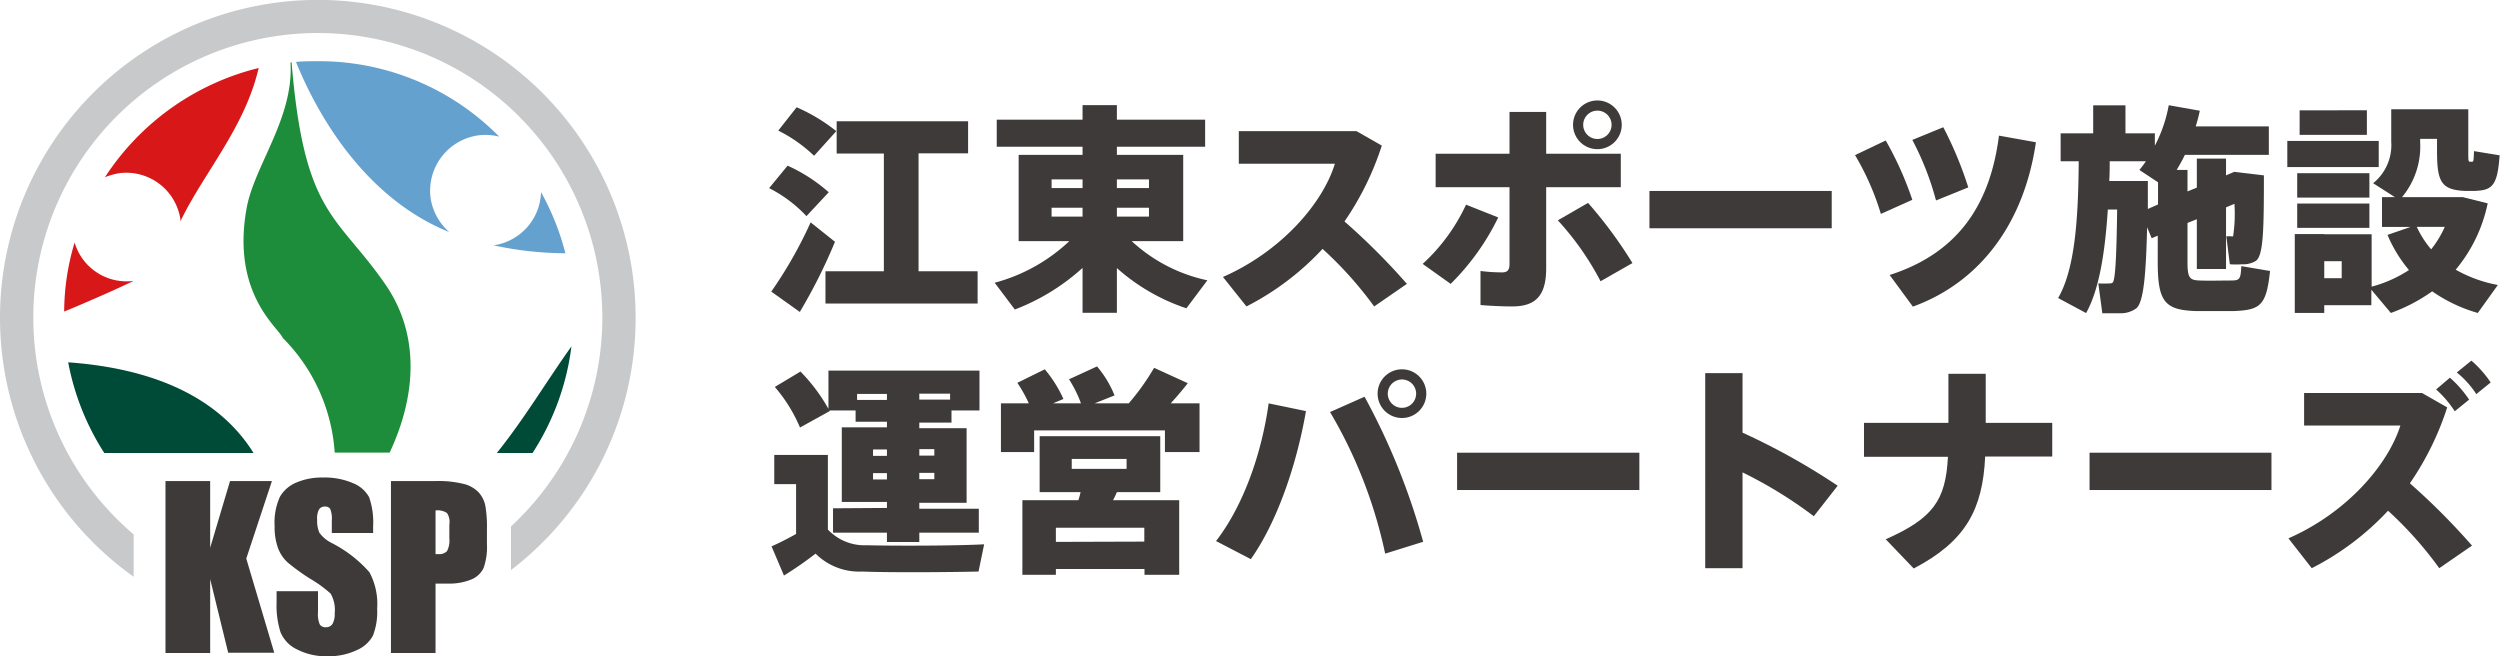 <svg xmlns="http://www.w3.org/2000/svg" viewBox="0 0 268 70.35"><defs><style>.cls-1{fill:#3e3a39;}.cls-2{fill:#004b37;}.cls-3{fill:#65a1cf;}.cls-4{fill:#1d8d3b;}.cls-5{fill:#d71718;}.cls-6{fill:none;}.cls-7{fill:#c8c9ca;}</style></defs><g id="レイヤー_2" data-name="レイヤー 2"><g id="レイヤー_1-2" data-name="レイヤー 1"><path class="cls-1" d="M84.43,17.76a17.42,17.42,0,0,1,4.41,2.85l-2.39,2.56a14.28,14.28,0,0,0-4-3Zm2.47,6.08,2.61,2.08a57.87,57.87,0,0,1-3.77,7.52l-3.06-2.18A46.05,46.05,0,0,0,86.9,23.84ZM85.4,11.5a18.73,18.73,0,0,1,4.25,2.56L87.27,16.7A15.6,15.6,0,0,0,83.43,14Zm9.35,17.58V16.46H89.69V13h14.09v3.44H98.47V29.08h6.33v3.46H88.49V29.08Z"/><path class="cls-1" d="M129.43,30.05l-2.25,3a21.35,21.35,0,0,1-7.45-4.31v4.79h-3.68V28.72a23,23,0,0,1-7.26,4.46l-2.16-2.87a18.65,18.65,0,0,0,8-4.46H109.2V16.6h6.85v-.87h-9.2v-2.9h9.2V11.27h3.68v1.56h9.46v2.9h-9.46v.87h7.11v9.25h-5.52A17.18,17.18,0,0,0,129.43,30.05Zm-16.7-9.89h3.32v-.93h-3.32Zm0,3.06h3.32v-.95h-3.32Zm10.44-3.06v-.93h-3.44v.93Zm0,3.06v-.95h-3.44v.95Z"/><path class="cls-1" d="M150.82,30.43l-3.51,2.42a40.75,40.75,0,0,0-5.53-6.17,29.26,29.26,0,0,1-8.16,6.17l-2.52-3.16c6.17-2.7,10.68-7.82,12-12.14h-10.3V14.06h12.62l2.71,1.55a31.3,31.3,0,0,1-4,8.13A71.57,71.57,0,0,1,150.82,30.43Z"/><path class="cls-1" d="M160.61,23.31a25.88,25.88,0,0,1-5.1,7.12l-3-2.14a20,20,0,0,0,4.65-6.35Zm13.14-3.24h-8v8.7c0,3-1.2,4.08-3.65,4.08-.88,0-2.18-.05-3.39-.15V29.05a18.6,18.6,0,0,0,2.3.15c.57,0,.81-.22.81-.91V20.07h-7.92V16.48h7.92V12h3.93v4.48h8Zm-3.51,1.68A47.33,47.33,0,0,1,175,28.2l-3.42,1.95A30.32,30.32,0,0,0,167,23.62Zm3.61-8.35a2.61,2.61,0,1,1-2.61-2.63,2.61,2.61,0,0,1,2.61,2.63Zm-4.13,0a1.52,1.52,0,1,0,1.52-1.54,1.52,1.52,0,0,0-1.52,1.54Z"/><path class="cls-1" d="M196.36,20.47v4H176.82v-4Z"/><path class="cls-1" d="M202.15,15.06A35.76,35.76,0,0,1,205,21.42l-3.37,1.51a28.19,28.19,0,0,0-2.77-6.3Zm16.1.19c-1.23,8.47-5.81,14.94-13.19,17.62l-2.49-3.39c7.16-2.3,10.75-7.33,11.72-14.94Zm-9.93-1.61A39.92,39.92,0,0,1,211,20.09l-3.46,1.4A30.66,30.66,0,0,0,205,15Z"/><path class="cls-1" d="M229,33.06a2.8,2.8,0,0,1-1.73.52c-.41,0-1.38,0-1.9,0l-.43-3.2a10.07,10.07,0,0,0,1.21,0,.46.46,0,0,0,.33-.09c.29-.29.41-2.87.48-7.83h-1c-.3,4.48-.88,8.49-2.33,11.1l-3-1.61c1.85-3.18,2.16-8.73,2.21-14.66H220.9v-3h3.49v-3h3.46v3H231v1.33a15.18,15.18,0,0,0,1.49-4.34l3.33.59c-.12.57-.27,1.14-.44,1.68h7.84V16.6h-9c-.26.55-.57,1.09-.88,1.62h1.16v2.3l1-.41V17h3.13v1.8l.88-.38,3.18.38c0,5.81-.05,8.56-.85,9.16a2.57,2.57,0,0,1-1.48.37,9.67,9.67,0,0,1-1.32,0l-.38-3c.17,0,.43,0,.52,0a.38.38,0,0,0,.21,0,16,16,0,0,0,.14-3.48l-.9.38v6.61h-3.13V23.5l-1,.4v4.23c0,1.71.26,1.9,1.31,1.94s2.35,0,3.32,0,1.07-.12,1.14-1.54l3.08.52c-.4,3.7-1,4.2-4,4.3-1.17,0-2.73,0-3.85,0-3.39-.1-4.19-.93-4.19-5.22V25.26l-.65.28-.49-1.18C230.05,29.46,229.79,32.44,229,33.06Zm-.45-13.66h1.7c0,1,0,2,0,3l1.09-.48V19.54l-2-1.32a11.31,11.31,0,0,0,.7-.93h-3.88c0,.71,0,1.42-.05,2.11h2.52Z"/><path class="cls-1" d="M255,15.11v2.8h-9.8v-2.8Zm-5.81,10h5.05v5.62a13.8,13.8,0,0,0,4-1.78,14.77,14.77,0,0,1-2.3-3.77l2.47-.85h-3.06V21.13h1.38l-2.33-1.49a5.24,5.24,0,0,0,1.94-4.46V11.71h8.26v4.51c0,1,0,1.12.21,1.12H265c.16,0,.18-.1.21-1.14l2.75.45c-.24,3.32-.79,3.75-2.75,3.82h-.88c-2.61-.1-3.08-.93-3.08-4.25V14.89h-1.81v.34a8.5,8.5,0,0,1-1.94,5.9H264l2.68.67a16.2,16.2,0,0,1-3.43,7.11,14.39,14.39,0,0,0,4.52,1.64l-2.15,3a16.36,16.36,0,0,1-4.89-2.32,18.26,18.26,0,0,1-4.43,2.32l-2.09-2.49v1.66h-5.05v.83H246V25.09h3.13ZM254,18.57v2.61h-7.74V18.57Zm0,3.25v2.61h-7.74V21.82Zm-.27-10v2.64h-7.21V11.83Zm-2.7,18V28h-1.87v1.82Zm9.58-3.08a11,11,0,0,0,1.47-2.42h-3A10.34,10.34,0,0,0,260.62,26.73Z"/><path class="cls-1" d="M92.93,58.45c2.7.07,9.39.07,12.57-.1l-.6,2.92c-3,.07-9.46.12-12.47,0a6.63,6.63,0,0,1-5-1.92,40,40,0,0,1-3.39,2.35l-1.33-3.13c.81-.36,1.71-.81,2.63-1.33V51.9H83V48.77h5.75v8A5.41,5.41,0,0,0,92.93,58.45Zm2.15-4v-.64H90.24v-8h4.84v-.6H91.72V44H88.94l0,.07-3.18,1.76a16.41,16.41,0,0,0-2.7-4.35l2.75-1.65a18.82,18.82,0,0,1,3,4v-4.1H105V44h-3v1.3H98.55v.6h5.07v8H98.55v.64h6.38v2.56H98.55v1H95.08v-1H89.3V54.49Zm0-11.58v-.64h-3.2v.64Zm-1.49,6h1.49v-.69H93.59Zm0,2.53h1.49v-.68H93.59Zm8.26-8.56v-.64h-3.3v.64Zm-1.69,6v-.69H98.55v.69Zm0,2.53v-.68H98.55v.68Z"/><path class="cls-1" d="M110.29,43.24a15,15,0,0,0-1.23-2.2L112,39.59a13.54,13.54,0,0,1,2,3.18l-1.12.47h3a13.13,13.13,0,0,0-1.28-2.58l3-1.38a11.26,11.26,0,0,1,1.88,3.11l-2.14.85H121a25.49,25.49,0,0,0,2.72-3.81l3.61,1.65c-.52.67-1.14,1.4-1.83,2.16h3.09v5.22h-3.71V46.14H110.86v2.32H107.3V43.24ZM113.19,61v.62H109.6v-8h6c.1-.29.17-.57.24-.86h-4.39v-6h12.93v6h-4.65c-.12.29-.26.57-.41.86h7.09v8h-3.72V61Zm9.48-2.94V56.57h-9.48v1.52Zm-7.78-7.8h5.88V49.2h-5.88Z"/><path class="cls-1" d="M140,44.07c-1,5.74-3.06,11.82-5.91,15.87L130.36,58c3-3.89,4.91-9.51,5.64-14.76Zm12.59,14-4.1,1.28a50.25,50.25,0,0,0-5.91-15.18l3.7-1.64A72.63,72.63,0,0,1,152.56,58.07Zm.31-15.85a2.61,2.61,0,1,1-2.61-2.63,2.61,2.61,0,0,1,2.61,2.63Zm-4.13,0a1.52,1.52,0,1,0,1.52-1.54,1.53,1.53,0,0,0-1.52,1.54Z"/><path class="cls-1" d="M175.74,48.53v4H156.2v-4Z"/><path class="cls-1" d="M197,52.07l-2.56,3.27a46.62,46.62,0,0,0-7.64-4.7V60.91h-4V40h4v6.38A72.36,72.36,0,0,1,197,52.07Z"/><path class="cls-1" d="M208.87,45.33V40.07h4v5.26H220v3.61h-7.19c-.26,5.64-2.06,9.08-7.66,12l-3-3.13c5.08-2.25,6.43-4.17,6.67-8.84h-9V45.33Z"/><path class="cls-1" d="M243.5,48.53v4H224v-4Z"/><path class="cls-1" d="M265,58.49l-3.51,2.42A40.13,40.13,0,0,0,256,54.75a29.45,29.45,0,0,1-8.18,6.16l-2.5-3.2c6.17-2.7,10.63-7.78,12-12.09H247V42.13h12.64l2.7,1.54a31.2,31.2,0,0,1-4,8.14A72.31,72.31,0,0,1,265,58.49Zm-2.37-18a11.78,11.78,0,0,1,2.06,2.35l-1.54,1.25a11.29,11.29,0,0,0-2-2.34Zm2.3-1.83A11.44,11.44,0,0,1,267,41l-1.54,1.25a9.84,9.84,0,0,0-2.09-2.32Z"/><path class="cls-2" d="M61.26,37.13c-2.64,3.69-5,7.69-8,11.43h3.83A27.21,27.21,0,0,0,61.26,37.13Z"/><path class="cls-3" d="M60.61,27.15A27.16,27.16,0,0,0,58,20.6a5.94,5.94,0,0,1-5.09,5.7A37,37,0,0,0,60.61,27.15Z"/><path class="cls-3" d="M48.16,24.88a6.08,6.08,0,0,1-2-3.64,6,6,0,0,1,5.05-6.72,5.92,5.92,0,0,1,2.31.13,27.13,27.13,0,0,0-19.4-8.09c-.81,0-1.62,0-2.39.08C33.43,10.84,38.31,20.9,48.16,24.88Z"/><path class="cls-2" d="M7.31,38.84a27.21,27.21,0,0,0,3.87,9.72h16C23,41.86,15.11,39.4,7.31,38.84Z"/><path class="cls-4" d="M41.26,30.41c-5.18-7.45-8.65-7.33-10-23.72l-.12,0c.38,5.95-3.9,11.09-4.71,15.67-1.63,9.12,3.42,12.76,3.89,13.87a19.22,19.22,0,0,1,5.56,12.29h5.89C44.63,42.42,45.06,35.85,41.26,30.41Z"/><path class="cls-5" d="M19.34,23.51v.22c2.48-5.18,6.89-10,8.39-16.44A27.47,27.47,0,0,0,11.25,19a7.4,7.4,0,0,1,1.5-.43A5.87,5.87,0,0,1,19.34,23.51Z"/><path class="cls-5" d="M8,26A25.74,25.74,0,0,0,6.88,33.4c2.78-1.15,5.4-2.31,7.45-3.29A5.8,5.8,0,0,1,8,26Z"/><path class="cls-1" d="M29.15,51.57,26.4,59.88l3,10.09H24.46l-1.93-7.89V70H17.74V51.57h4.79v7.15l2.13-7.15Z"/><path class="cls-1" d="M40,57.14H35.57V55.78a2.73,2.73,0,0,0-.17-1.22.63.63,0,0,0-.57-.26.71.71,0,0,0-.65.35A2,2,0,0,0,34,55.72a3.12,3.12,0,0,0,.24,1.39,3.63,3.63,0,0,0,1.36,1.12,13.68,13.68,0,0,1,4,3.11,7.16,7.16,0,0,1,.83,3.92,7,7,0,0,1-.46,2.9,3.62,3.62,0,0,1-1.78,1.56,7,7,0,0,1-3.07.63,6.78,6.78,0,0,1-3.27-.73,3.53,3.53,0,0,1-1.78-1.85,9.48,9.48,0,0,1-.42-3.19v-1.2h4.44v2.23a2.85,2.85,0,0,0,.19,1.33.71.71,0,0,0,.66.3.79.79,0,0,0,.71-.37,2.15,2.15,0,0,0,.23-1.12,3.48,3.48,0,0,0-.44-2.12A13.56,13.56,0,0,0,33.18,62a22.89,22.89,0,0,1-2.36-1.72,4,4,0,0,1-1-1.48,6.52,6.52,0,0,1-.38-2.4A6.67,6.67,0,0,1,30,53.27a3.61,3.61,0,0,1,1.74-1.53,7,7,0,0,1,2.91-.55,7.65,7.65,0,0,1,3.18.6,3.4,3.4,0,0,1,1.74,1.51A8.16,8.16,0,0,1,40,56.41Z"/><path class="cls-1" d="M41.91,51.57h4.81a11.06,11.06,0,0,1,3,.31,3.29,3.29,0,0,1,1.58.89,3.07,3.07,0,0,1,.72,1.4,13.08,13.08,0,0,1,.18,2.55v1.6a6.77,6.77,0,0,1-.36,2.57,2.49,2.49,0,0,1-1.34,1.24,6.24,6.24,0,0,1-2.54.43H46.69V70H41.91Zm4.78,3.15V59.4H47a1.14,1.14,0,0,0,.92-.32,2.42,2.42,0,0,0,.25-1.35V56.23A1.72,1.72,0,0,0,47.92,55,1.8,1.8,0,0,0,46.69,54.72Z"/><path class="cls-6" d="M54.78,56.43a30.5,30.5,0,1,0-40.45.86"/><path class="cls-7" d="M68.14,34.07A34.07,34.07,0,1,0,14.33,61.83V57.29a30.5,30.5,0,1,1,40.45-.86v4.68A34,34,0,0,0,68.14,34.07Z"/></g></g></svg>